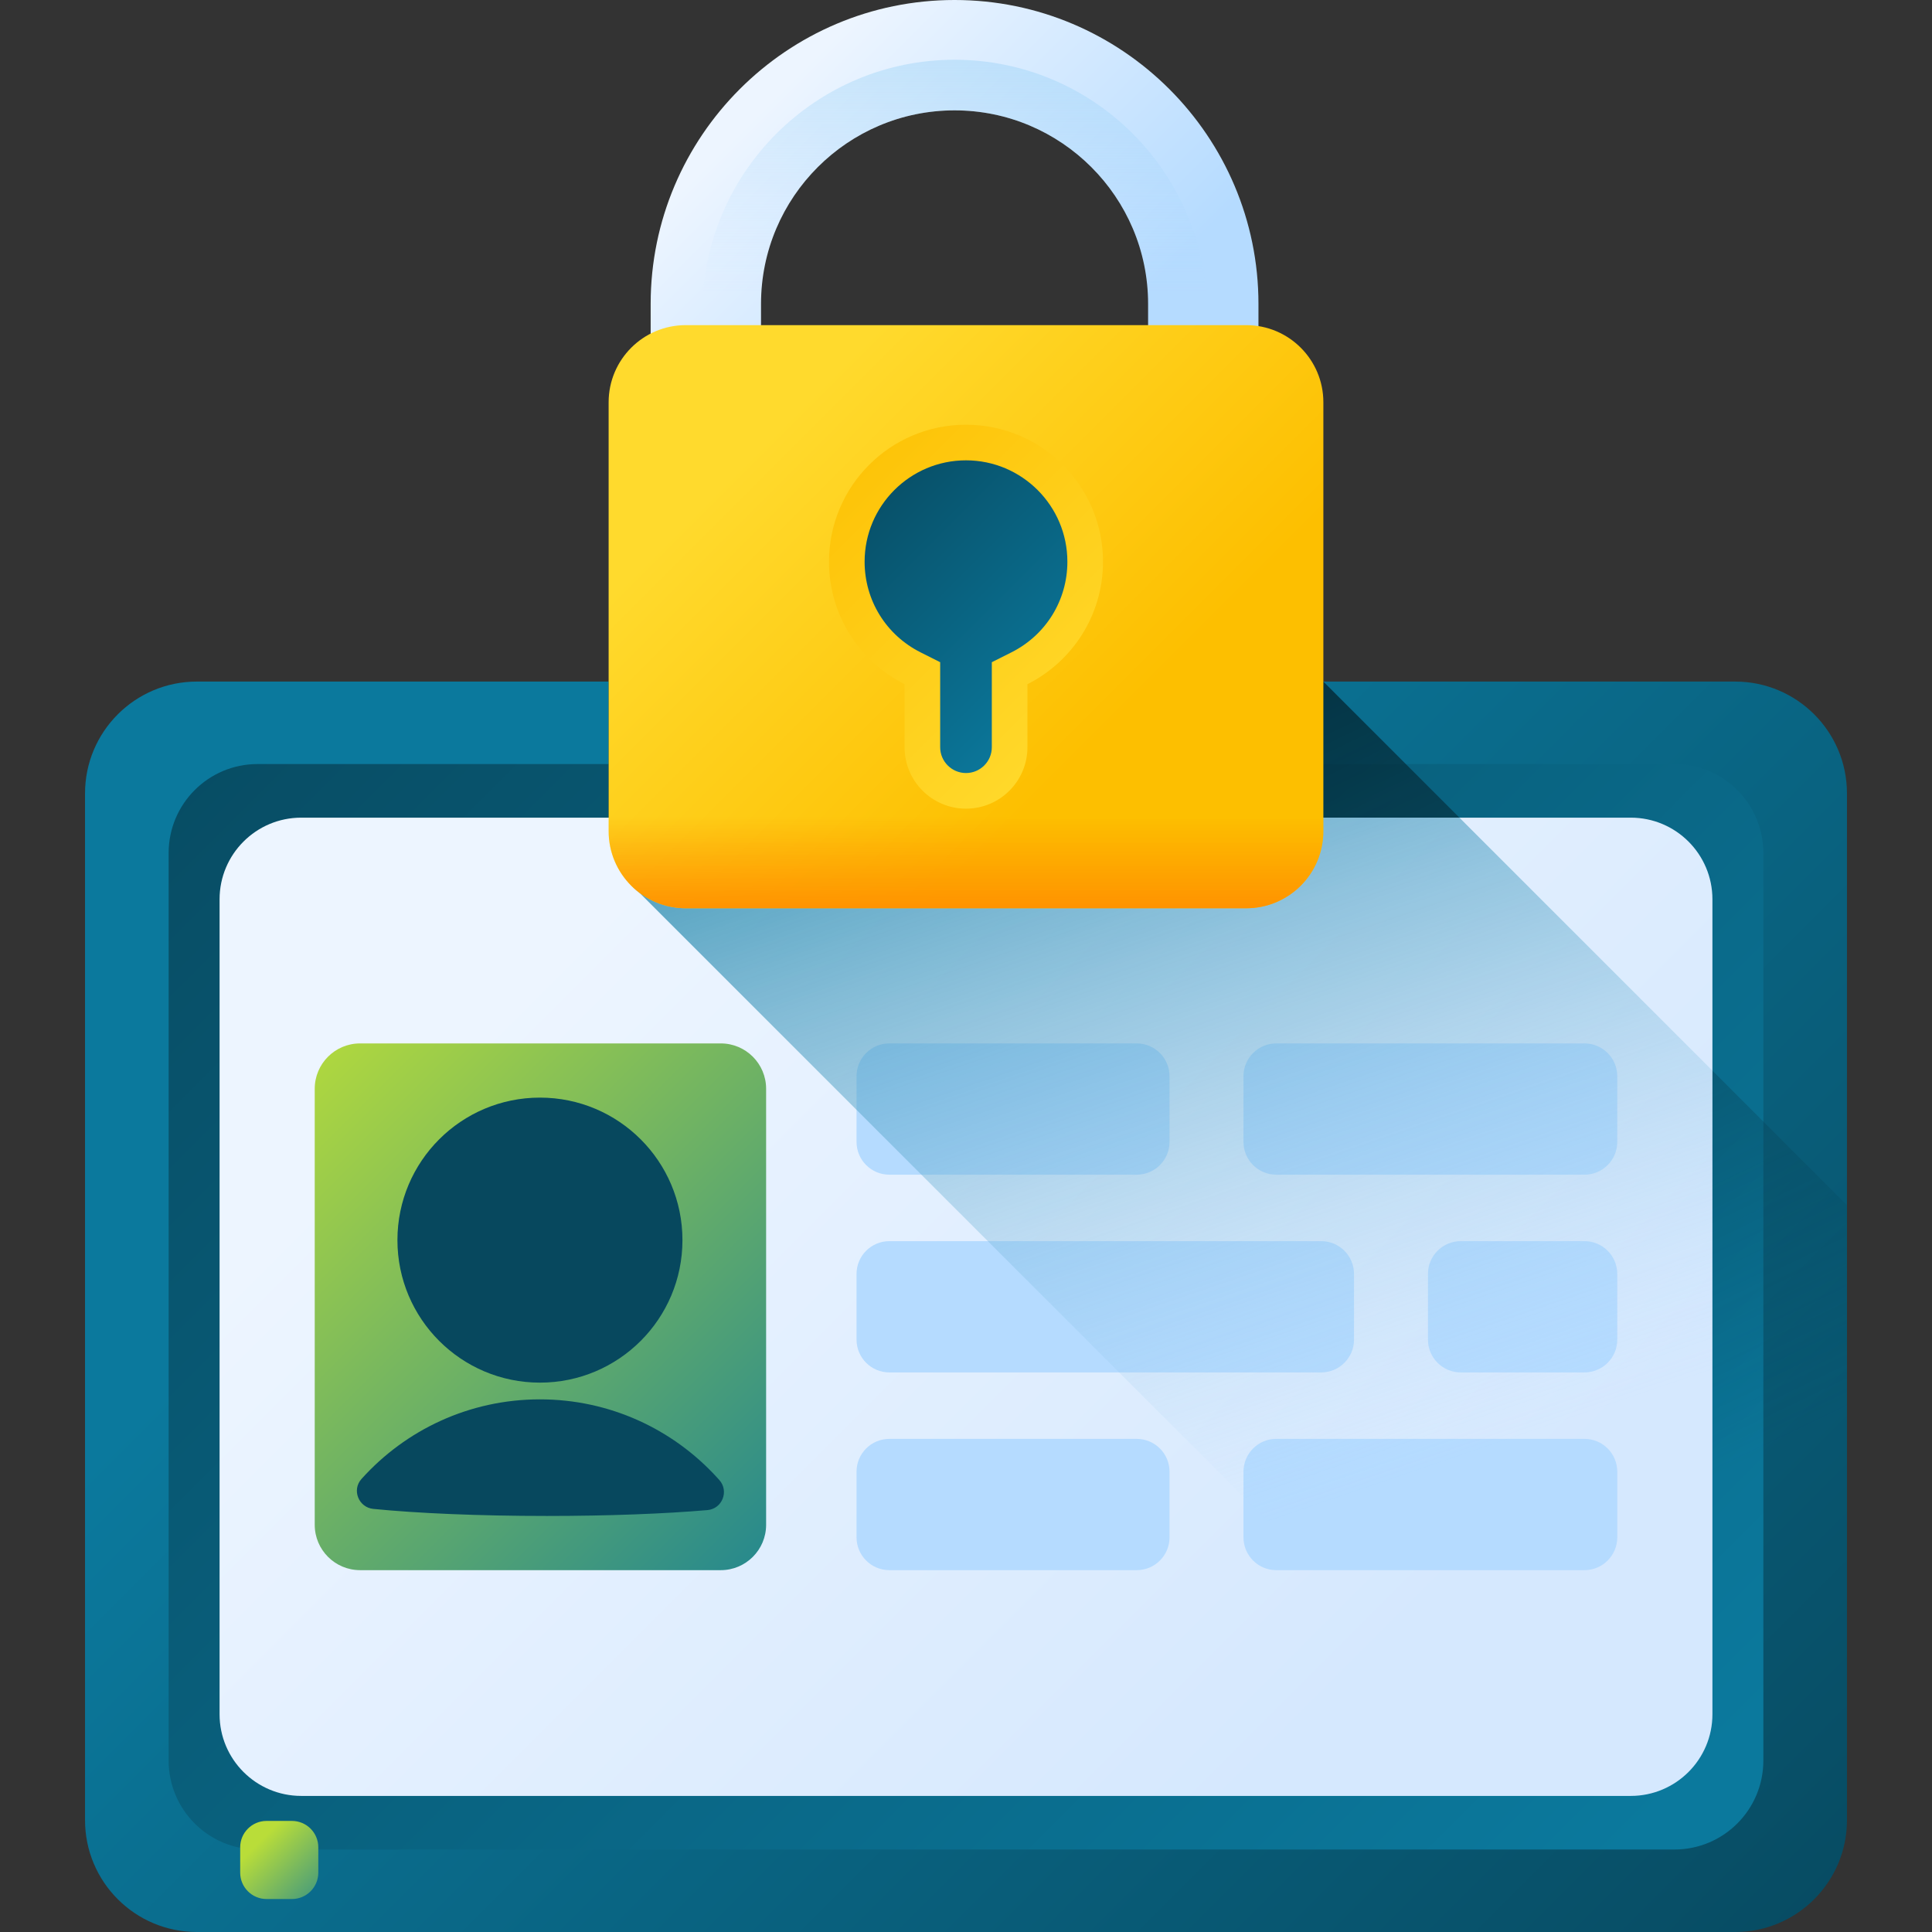 <svg xmlns="http://www.w3.org/2000/svg" xmlns:xlink="http://www.w3.org/1999/xlink" id="Capa_1" height="512" viewBox="0 0 510 510" width="512"><rect x="0" y="0" width="510" height="510" fill="#333333" stroke="none"/><linearGradient id="lg1"><stop offset="0" stop-color="#0b799d"></stop><stop offset="1" stop-color="#07485e"></stop></linearGradient><linearGradient id="SVGID_1_" gradientUnits="userSpaceOnUse" x1="159.583" x2="471.562" xlink:href="#lg1" y1="249.541" y2="561.52"></linearGradient><linearGradient id="SVGID_2_" gradientUnits="userSpaceOnUse" x1="413.834" x2="45.074" xlink:href="#lg1" y1="503.792" y2="135.033"></linearGradient><linearGradient id="SVGID_3_" gradientUnits="userSpaceOnUse" x1="394.509" x2="274.129" y1="417.582" y2="167.094"><stop offset="0" stop-color="#07485e" stop-opacity="0"></stop><stop offset="1" stop-color="#03232e"></stop></linearGradient><linearGradient id="SVGID_4_" gradientUnits="userSpaceOnUse" x1="153.375" x2="356.785" y1="243.334" y2="446.744"><stop offset="0" stop-color="#edf5ff"></stop><stop offset="1" stop-color="#d5e8fe"></stop></linearGradient><linearGradient id="lg2"><stop offset="0" stop-color="#b9dd39"></stop><stop offset="1" stop-color="#0b799d"></stop></linearGradient><linearGradient id="SVGID_5_" gradientUnits="userSpaceOnUse" x1="70.85" x2="231.377" xlink:href="#lg2" y1="273.15" y2="433.677"></linearGradient><linearGradient id="SVGID_6_" gradientUnits="userSpaceOnUse" x1="268.531" x2="237.736" xlink:href="#lg1" y1="215.221" y2="184.426"></linearGradient><linearGradient id="SVGID_7_" gradientTransform="matrix(-1 0 0 -1 510 -2952)" gradientUnits="userSpaceOnUse" x1="263.492" x2="244.166" xlink:href="#lg1" y1="-3145.198" y2="-3164.524"></linearGradient><linearGradient id="SVGID_8_" gradientUnits="userSpaceOnUse" x1="68.708" x2="91.032" xlink:href="#lg2" y1="485.983" y2="508.307"></linearGradient><linearGradient id="SVGID_9_" gradientUnits="userSpaceOnUse" x1="355.591" x2="264.121" y1="394.972" y2="127.388"><stop offset="0" stop-color="#b5dbff" stop-opacity="0"></stop><stop offset=".173" stop-color="#8fc5e9" stop-opacity=".173"></stop><stop offset=".454" stop-color="#56a4c8" stop-opacity=".454"></stop><stop offset=".696" stop-color="#2d8db1" stop-opacity=".696"></stop><stop offset=".885" stop-color="#147ea2" stop-opacity=".885"></stop><stop offset="1" stop-color="#0b799d"></stop></linearGradient><linearGradient id="SVGID_10_" gradientUnits="userSpaceOnUse" x1="205.95" x2="281.012" y1="23.763" y2="98.824"><stop offset="0" stop-color="#edf5ff"></stop><stop offset="1" stop-color="#b5dbff"></stop></linearGradient><linearGradient id="SVGID_11_" gradientUnits="userSpaceOnUse" x1="251.98" x2="251.98" y1="77.752" y2="-102.228"><stop offset="0" stop-color="#b5dbff" stop-opacity="0"></stop><stop offset=".243" stop-color="#93cef6" stop-opacity=".243"></stop><stop offset=".576" stop-color="#6abfec" stop-opacity=".576"></stop><stop offset=".84" stop-color="#51b5e5" stop-opacity=".84"></stop><stop offset="1" stop-color="#48b2e3"></stop></linearGradient><linearGradient id="lg3"><stop offset="0" stop-color="#ffda2d"></stop><stop offset="1" stop-color="#fdbf00"></stop></linearGradient><linearGradient id="SVGID_12_" gradientUnits="userSpaceOnUse" x1="205.127" x2="288.743" xlink:href="#lg3" y1="112.917" y2="196.534"></linearGradient><linearGradient id="SVGID_13_" gradientUnits="userSpaceOnUse" x1="291.553" x2="208.145" xlink:href="#lg3" y1="195.212" y2="111.804"></linearGradient><linearGradient id="SVGID_14_" gradientUnits="userSpaceOnUse" x1="283.646" x2="218.28" xlink:href="#lg1" y1="187.313" y2="121.946"></linearGradient><linearGradient id="SVGID_15_" gradientUnits="userSpaceOnUse" x1="255" x2="255" y1="215.499" y2="240.684"><stop offset="0" stop-color="#ff9100" stop-opacity="0"></stop><stop offset="1" stop-color="#ff9100"></stop></linearGradient><g><g><g><g><g><path d="m458.025 510h-406.05c-16.308 0-29.528-13.22-29.528-29.528v-271.027c0-16.308 13.22-29.528 29.528-29.528h406.049c16.308 0 29.528 13.22 29.528 29.528v271.028c0 16.307-13.22 29.527-29.527 29.527z" fill="url(#SVGID_1_)"></path><path d="m442.007 488.227h-374.014c-12.964 0-23.474-10.51-23.474-23.474v-239.59c0-12.964 10.51-23.474 23.474-23.474h374.014c12.964 0 23.474 10.51 23.474 23.474v239.59c0 12.964-10.51 23.474-23.474 23.474z" fill="url(#SVGID_2_)"></path><path d="m487.552 480.472v-162.331l-138.216-138.216h-188.672v39.468c0 6.666 3.203 12.583 8.153 16.298l274.311 274.309h14.897c16.307 0 29.527-13.22 29.527-29.528z" fill="url(#SVGID_3_)"></path><path d="m430.477 474.077h-350.954c-11.908 0-21.561-9.653-21.561-21.561v-215.115c0-11.908 9.653-21.561 21.561-21.561h350.955c11.908 0 21.561 9.653 21.561 21.561v215.115c0 11.908-9.654 21.561-21.562 21.561z" fill="url(#SVGID_4_)"></path><g><path d="m190.262 414.482h-95.207c-6.614 0-11.975-5.362-11.975-11.975v-115.097c0-6.614 5.362-11.975 11.975-11.975h95.207c6.614 0 11.975 5.362 11.975 11.975v115.096c0 6.614-5.361 11.976-11.975 11.976z" fill="url(#SVGID_5_)"></path><g fill="#b5dbff"><g><path d="m300.063 310.09h-65.295c-4.785 0-8.664-3.879-8.664-8.664v-17.327c0-4.785 3.879-8.664 8.664-8.664h65.295c4.785 0 8.664 3.879 8.664 8.664v17.327c0 4.785-3.879 8.664-8.664 8.664z"></path><path d="m418.257 310.09h-81.349c-4.785 0-8.664-3.879-8.664-8.664v-17.327c0-4.785 3.879-8.664 8.664-8.664h81.349c4.785 0 8.664 3.879 8.664 8.664v17.327c-.001 4.785-3.879 8.664-8.664 8.664z"></path></g><g><path d="m385.609 362.286h32.648c4.785 0 8.664-3.879 8.664-8.664v-17.327c0-4.785-3.879-8.664-8.664-8.664h-32.648c-4.785 0-8.664 3.879-8.664 8.664v17.327c0 4.785 3.879 8.664 8.664 8.664z"></path><path d="m234.767 362.286h113.996c4.785 0 8.664-3.879 8.664-8.664v-17.327c0-4.785-3.879-8.664-8.664-8.664h-113.996c-4.785 0-8.664 3.879-8.664 8.664v17.327c.001 4.785 3.88 8.664 8.664 8.664z"></path></g><g><path d="m300.063 414.482h-65.295c-4.785 0-8.664-3.879-8.664-8.664v-17.327c0-4.785 3.879-8.664 8.664-8.664h65.295c4.785 0 8.664 3.879 8.664 8.664v17.327c0 4.785-3.879 8.664-8.664 8.664z"></path><path d="m418.257 414.482h-81.349c-4.785 0-8.664-3.879-8.664-8.664v-17.327c0-4.785 3.879-8.664 8.664-8.664h81.349c4.785 0 8.664 3.879 8.664 8.664v17.327c-.001 4.785-3.879 8.664-8.664 8.664z"></path></g></g></g><circle cx="255" cy="201.69" fill="url(#SVGID_6_)" r="9.021"></circle><circle cx="255" cy="201.69" fill="url(#SVGID_7_)" r="5.661"></circle></g></g></g><path d="m77.064 501.296h-6.7c-3.843 0-6.958-3.115-6.958-6.958v-6.7c0-3.843 3.115-6.958 6.958-6.958h6.7c3.843 0 6.958 3.115 6.958 6.958v6.7c-.001 3.843-3.116 6.958-6.958 6.958z" fill="url(#SVGID_8_)"></path></g><g fill="#07485e"><circle cx="142.531" cy="327.362" r="37.619"></circle><path d="m189.895 390.702c2.61 2.938.749 7.592-3.167 7.928-11.216.961-26.067 1.544-42.36 1.544-18.035 0-34.302-.714-45.828-1.862-3.868-.385-5.724-5.006-3.122-7.895.02-.022.039-.043.059-.065 11.582-12.868 28.371-20.957 47.049-20.957 18.477 0 35.093 7.907 46.665 20.528.237.258.472.517.704.779z"></path></g><path d="m385.251 215.84h-222.585v3.552c0 6.666 1.202 12.583 6.152 16.298l238.387 238.387h23.273c11.908 0 21.561-9.653 21.561-21.561v-169.888z" fill="url(#SVGID_9_)"></path><g><g><path d="m332.202 92.539h-29.133v-12.317c0-28.171-22.919-51.089-51.089-51.089-28.171 0-51.089 22.919-51.089 51.089v12.317h-29.133v-12.317c0-44.235 35.987-80.222 80.222-80.222 44.234 0 80.222 35.987 80.222 80.222z" fill="url(#SVGID_10_)"></path><path d="m251.98 15.774c-36.695 0-66.548 29.853-66.548 66.548v10.217h15.459v-12.317c0-28.171 22.919-51.089 51.089-51.089 28.171 0 51.089 22.919 51.089 51.089v12.317h15.459v-10.218c-.001-36.694-29.854-66.547-66.548-66.547z" fill="url(#SVGID_11_)"></path></g><g><g><path d="m328.971 239.757h-147.942c-11.247 0-20.365-9.117-20.365-20.365v-113.202c0-11.247 9.118-20.365 20.365-20.365h147.942c11.247 0 20.365 9.118 20.365 20.365v113.203c0 11.246-9.118 20.364-20.365 20.364z" fill="url(#SVGID_12_)"></path><path d="m291.165 148.282c0-19.973-16.192-36.165-36.165-36.165s-36.165 16.192-36.165 36.165c0 14.14 8.12 26.376 19.946 32.323v16.642c0 8.957 7.261 16.219 16.219 16.219 8.957 0 16.219-7.261 16.219-16.219v-16.642c11.827-5.947 19.946-18.183 19.946-32.323z" fill="url(#SVGID_13_)"></path><path d="m255 204.063c-3.759 0-6.817-3.058-6.817-6.817v-22.439l-5.179-2.604c-9.109-4.58-14.768-13.746-14.768-23.922 0-14.757 12.006-26.763 26.763-26.763s26.763 12.006 26.763 26.763c0 10.176-5.659 19.343-14.768 23.922l-5.179 2.604v22.439c.002 3.759-3.056 6.817-6.815 6.817z" fill="url(#SVGID_14_)"></path><path d="m160.664 188.571v30.821c0 11.247 9.117 20.365 20.365 20.365h147.942c11.247 0 20.365-9.117 20.365-20.365v-30.821z" fill="url(#SVGID_15_)"></path></g></g></g></g></svg>